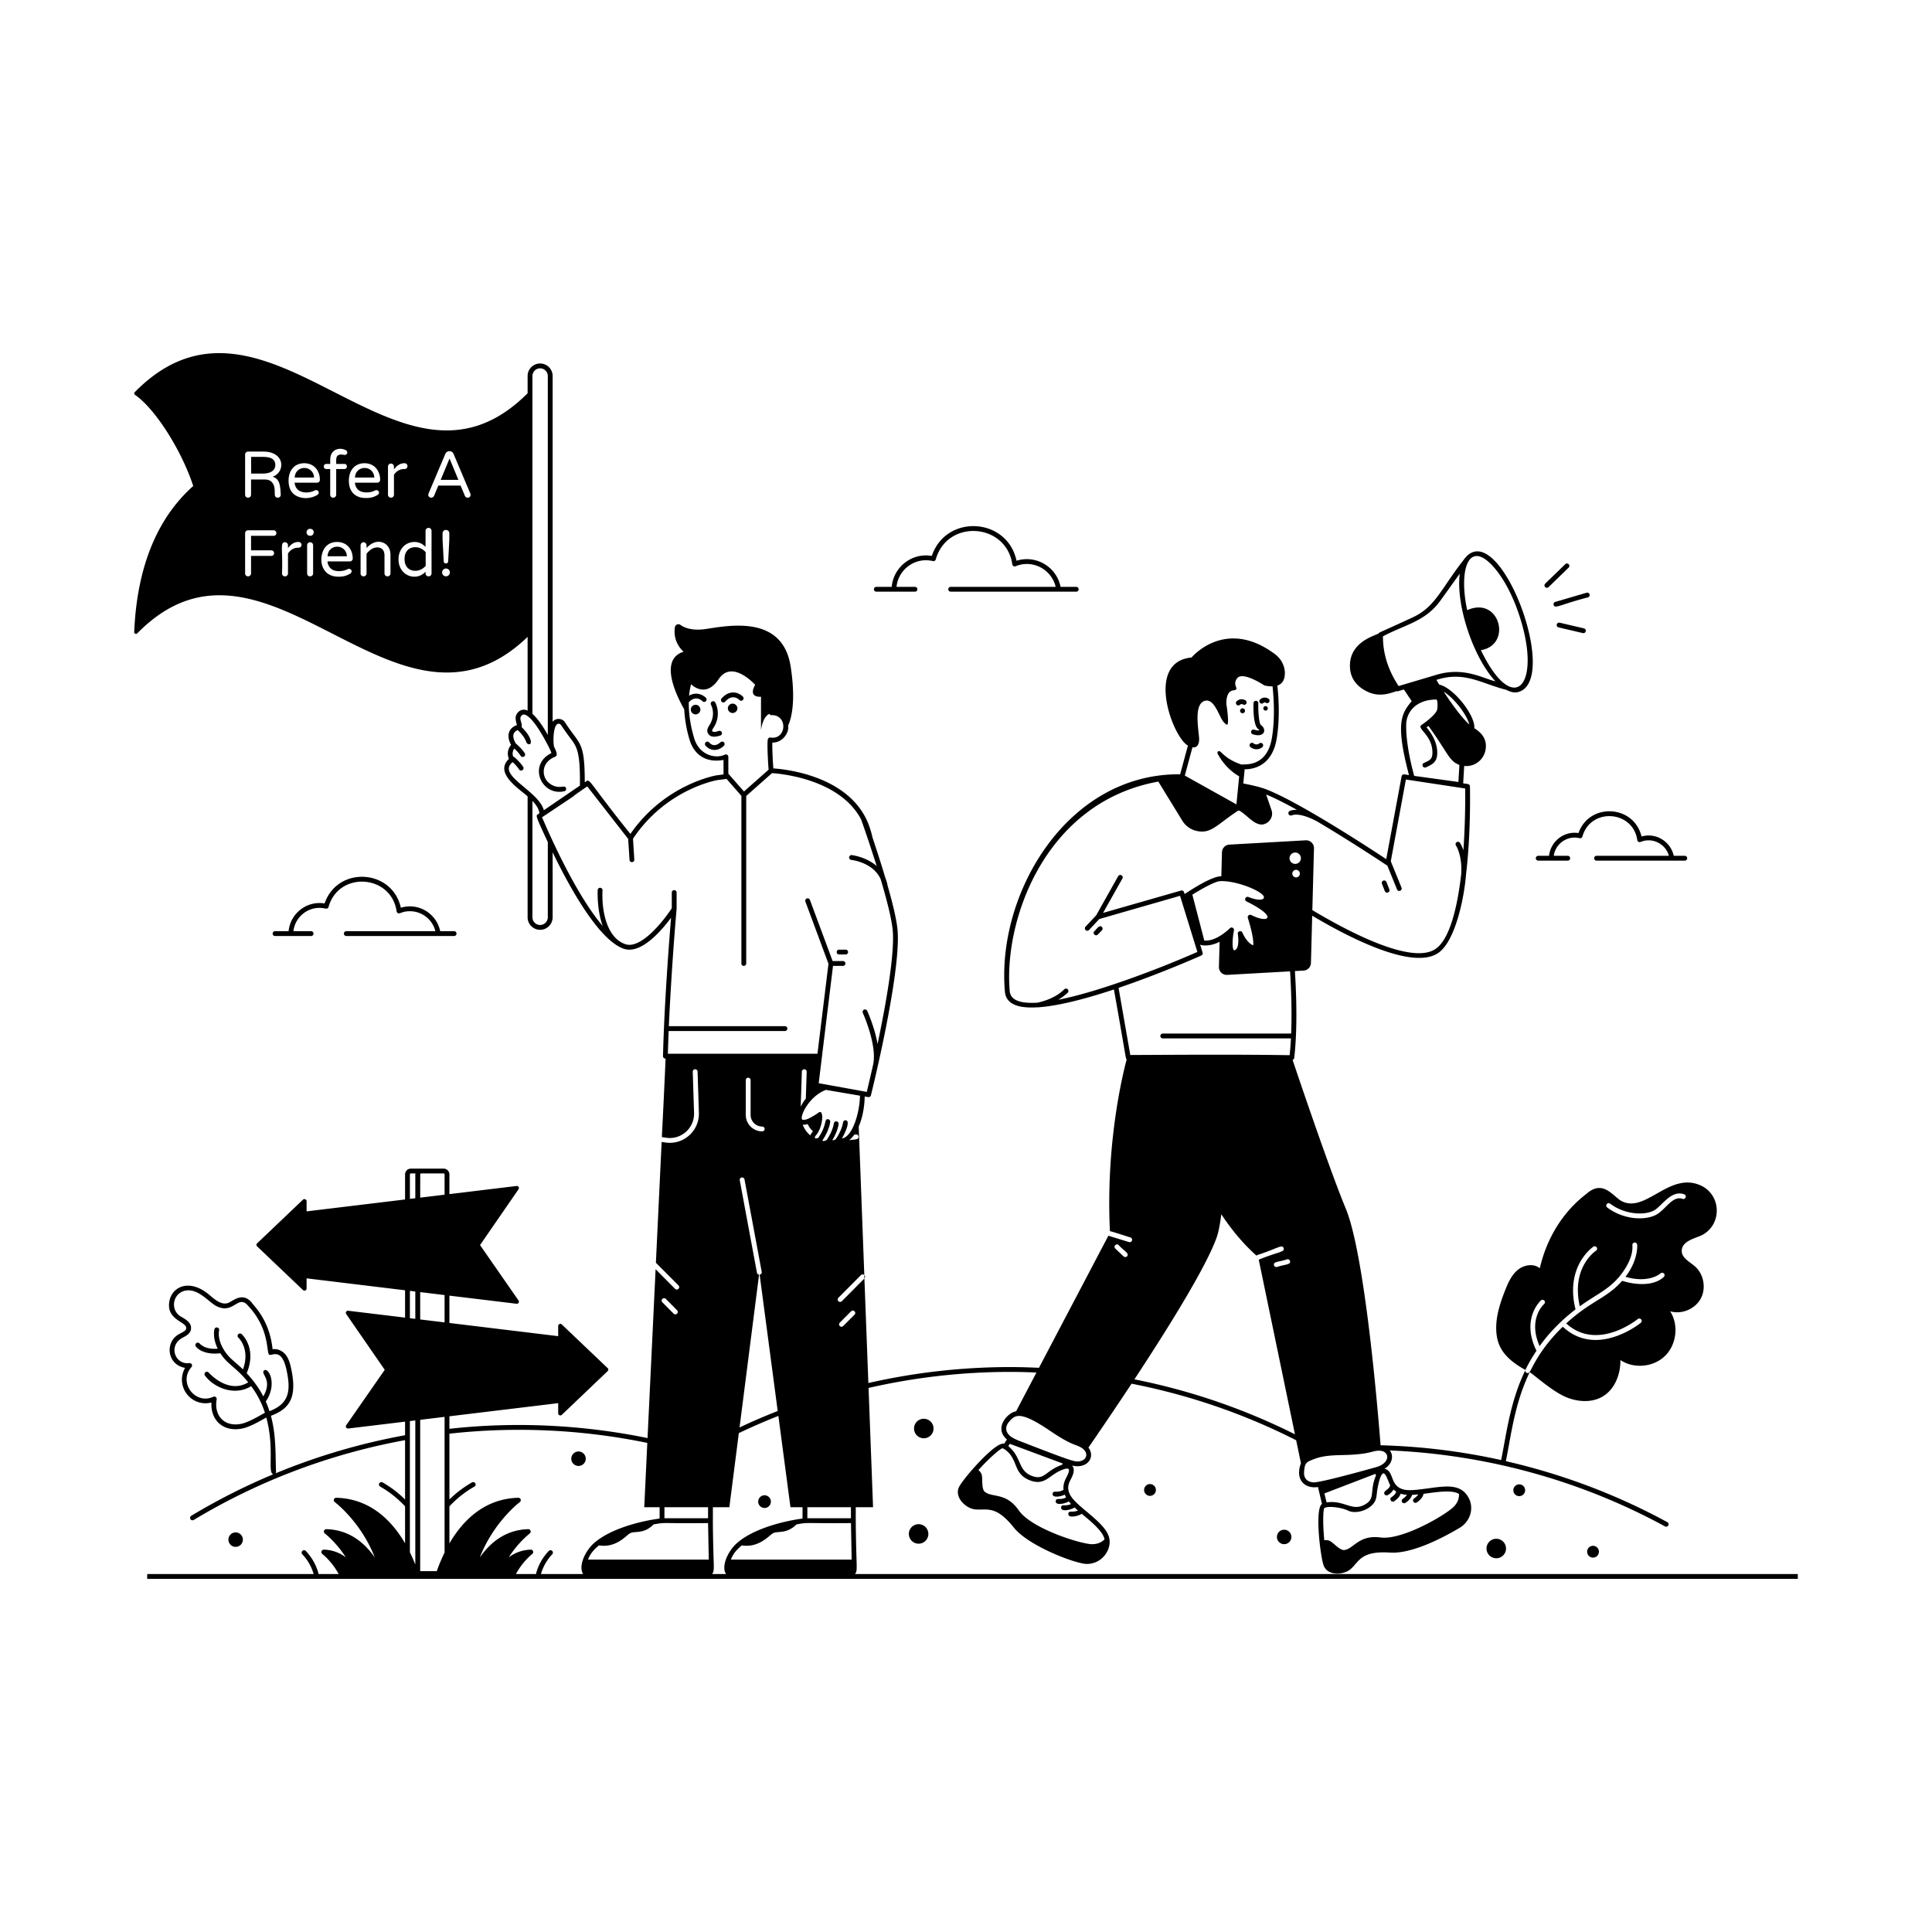 <svg xmlns="http://www.w3.org/2000/svg" viewBox="0 0 400 350" width="550" height="550"><path d="M50.283 293.765a1.496 1.496 0 10-2.992.002 1.496 1.496 0 002.992-.002zm69.491-15.257a1.496 1.496 0 10.002-2.993 1.496 1.496 0 00-.002 2.993zm208.824 17.757a1.22 1.22 0 102.44.002 1.22 1.22 0 00-2.44-.002zm-15.276-12.728a1.22 1.22 0 102.44.002 1.22 1.22 0 00-2.44-.002zm-48.946 9.67a1.496 1.496 0 102.993.003 1.496 1.496 0 00-2.993-.003zm-71.097-22.447a2.019 2.019 0 10-4.038.002 2.019 2.019 0 004.038-.002zm43.595 12.722a1.22 1.22 0 102.44.002 1.22 1.22 0 00-2.44-.002zm70.892 12.12a2.019 2.019 0 104.038.003 2.019 2.019 0 00-4.038-.003zm-119.598-3.019a2.019 2.019 0 104.038.003 2.019 2.019 0 00-4.038-.003zm-29.914-5.372a1.314 1.314 0 10.001-2.627 1.314 1.314 0 00-.001 2.627z" class="color000 svgShape"/><path d="M177.036 300.888c.6-.95.22-.96.14-11.05v-2.79h3.58l-.93-24.69c9.56-2.19 19.4-3.32 29.3-3.32 1.82 0 3.64.05 5.46.13l-4.22 8.04c-1.6.15-4.73 3.39-1.89 5.83l-.59.87c-1.77-.53-8.58 7.33-9.35 9-.97 2.11 1.41 4.38 3.32 4.59 2.37.27 4.21-1.03 8.04 3.76 3.09 3.88 12.9 7.54 15.1 7.54 3.41 0 5.38-3.35 4.56-5.7-.95-3.05-6.62-6.13-7.93-8.49-.86-1.54-.36-2.5.12-3.43.46-.87.88-2.02.21-2.75 3.24.76 4.87-1.81 3.39-3.72 1.91-2.77 5.24-7.64 8.93-13.23 11.84 2.31 23.33 6.25 34.08 11.71.05.22.94 4.53.99 4.77-1.2 3.12.5 5.33 3.53 4.92l.83 3.51c-1.56.95-.31 11.21.38 12.83.9 2.12 4.17 1.87 5.58.62 1.76-1.55 2.06-3.79 8.11-3.39 4.57.29 11-3.09 14.43-5.13 2.17-1.29 3.01-3.98 1.9-6.13-.98-1.9-2.55-2.42-4.51-2.42-1.25 0-2.65.21-4.15.41-1.88.25-3.66.49-4.74.23-3.06-.71-1.97-3.83-4.05-4.32 1.64-1.01 1.93-2.75 1.07-3.79 19.94.83 39.54 6.21 57 15.73a.498.498 0 00.68-.21c.13-.24.04-.54-.2-.67-10.5-5.72-21.78-9.96-33.43-12.63v-.01c1.13-5.65 1.84-12.01 4.93-18.4.8.42 4.74 4.06 7.72 5.23 2.36.93 5.15 1.09 7.34-.18 2.55-1.48 3.77-4.62 3.72-7.57 2.79 1.86 6.86 1.48 9.25-.87 2.39-2.35 2.86-6.41 1.05-9.23 2.36.7 5.13-.44 6.32-2.6 1.18-2.16.65-5.11-1.21-6.72-1.08-.94-2.68-1.7-2.71-3.13-.05-2.13 2.95-2.7 4.15-3.3 4.28-2.18 4.09-8.44-.33-10.35-6.41-2.78-11.25 5.79-16.2 3.32-1.8-.89-3.8-4.56-7.23-1.64-.96.81-7.4 5.28-9.78 15.51-1.27-1.05-3.29-.71-4.56.34-1.28 1.06-1.98 2.63-2.59 4.17-1.19 2.99-2.21 6.2-1.77 9.39.4 2.91 2.15 5.06 5.95 7.16.01-.02.01-.04.02-.07.66-1.37 1.43-2.66 2.26-3.91-3.26-6.63.88-10.39.93-10.42.2-.18.52-.16.7.04.18.21.16.53-.05.71-.14.13-3.39 3.12-.93 8.71 1.96-2.74 4.49-5.35 7.44-7.6-2.24-9 3.64-12.95 3.7-12.99a.51.51 0 01.69.15.5.5 0 01-.15.69c-.22.14-5.16 3.52-3.36 11.51 3.53-2.55 5.78-3.31 8.23-6.19.04-.1 2.92-3.31 2.66-6.47-.02-.27.18-.52.45-.54.28-.03.52.18.54.45.02.18.24 3.17-2.42 6.64 4.89 1.42 7.23-.68 7.25-.7.2-.19.52-.18.71.02s.18.52-.02.7c-2.04 1.93-5.78 1.72-8.62.81-3.34 3.75-6.29 3.99-11.59 8.82 6.44 5.88 14.72-.83 14.81-.9.21-.17.53-.14.7.07.18.21.15.53-.06.7-.07.06-4.38 3.56-9.38 3.56-2.23 0-4.6-.72-6.78-2.74-4.91 4.73-6.42 8.83-6.89 9.4-.361.422-.979.076-.86-.4-3.17 6.52-3.9 13.14-5.01 18.6a131.54 131.54 0 00-24.96-3.06c-.75-9.51-3.39-39.8-7.22-49.03-3.36-8.09-9.92-27.53-11-30.76.17-.06.31-.21.34-.41.63-5.47.51-12.07.14-17.98l1.79-.1c.84-.04 1.5-.73 1.53-1.57l.26-9.79c7.68 4.56 20.67 11.24 26.01 7.77 3.77-2.45 5.53-12.17 5.83-16.21 1.04-8.72.83-17.67.82-18.34-.03-.65-.88-.48-1.4-.63l.21-3.59c2.17.21 4.02-1.25 4.41-3.3.38-2.06-.61-3.45-2.32-4.53.27-2.49-4.15-8.31-7.26-9.02-.24-.38-.43-.71-.58-.98l.37-.11c5.59-1.66 9.11.93 14.06 2.17.63.27 1.54.79 2.7.4 8.58-2.88-4.52-37.08-11.48-27.32-4.8 6.14-5.87 9.79-10.66 11.97-7.07 3.27-6.82 3.02-6.98 3.29-.58.43-6.28 1.71-5.9 7.18.15 2.12 1.34 3.75 3.51 4.82 2.83 1.4 5.19.16 6.2-.07.32.1.22-.03 1.45-.33l1.61 2.4c-2.13 2.61-3.41 4.52-.56 15.32l-.96-.15a.504.504 0 00-.57.4l-3.18 17.15c-3.37-2.24-18.88-12.37-25.34-14.63-1-.35-2.52-.7-4.26-1.04l.29-2.94h.1c1.56 0 5.6-.58 6.54-6.4.64-3.99.43-8.11.13-10.93 1.16-.38 1.52-1.39 1.55-2.42.05-1.62-.77-3.14-2.07-4.1-10.29-7.67-17.25.71-17.25.71-9.719.927-3.912 16.517-.75 18.24l-1.61 5.94c-23.47-.21-38.06 24.806-36.28 45.01.28 3.07 3.72 3.42 6.79 3.23.17.04.2.01.3-.01 4.29-.32 9.98-1.86 15.48-3.68 2.67 14.98 2.4 14.25 2.64 14.47-.96 3.61-4.33 17.77-3.47 35.58.102-.05 3.287.997 4.24 1.29.26.08.41.36.33.63-.08.24-.3.4-.63.33-3.777-1.172-4.15-1.263-4.25-1.33l-14.38 27.36c-1.99-.09-3.99-.15-5.98-.15-9.91 0-19.76 1.12-29.34 3.3l-.82-21.65c0 .01 0 .02-.01.02l-4.67 4.7c-.19.19-.51.19-.71 0a.513.513 0 010-.71l4.67-4.7c.2-.19.5-.19.7-.01l-1.16-30.74c.75-1.74 1.2-3.96 1.24-6.24.57.1 1.14.33 1.29-.24.25-1.01 6.11-24.75 5.54-33.87-.14-2.21-1.02-5.83-2.1-9.58-.09-.56-.25-1.06-.44-1.52-.9-3.01-1.87-6-2.64-8.3a.142.142 0 01-.02-.06c-.35-1.53-.81-2.9-1.41-4.07-.01-.02-.02-.04-.02-.05-.02-.06-.05-.1-.08-.15-4.53-8.59-16.36-9.9-19.04-10.08-.1-1.44-.25-4.13-.2-5.35 2.07.08 3.553-2.05 3.26-3.51.61-1.29 1.68-4.8.53-12.24-1.66-10.67-12.63-8.5-17.5-7.77-2.86.43-4.48-.23-5.32-.84a.724.724 0 00-1.14.47c-.51 3.26 1.8 5.08 1.8 5.08-5.16 1.59-1.51 9.06.13 11.94.12 2.26.54 4.5 1.13 6.38 1.05 3.37 3.8 4.71 7 4.08v3.01l-1.46.19c-.11.02-10.7 1.83-17.82 12.13-8.42-10.5-8.35-11.45-9.1-10.93l-.35.24c.01-8.73-1.1-7.69-4.07-12.4-.62-.95-1.98-.94-2.58-.11v-71.61a2.59 2.59 0 00-5.18 0v3.57c-13.33 13.34-26.35 6.72-40.14-.29-13.48-6.87-27.42-13.97-41.2.07-.08.07-.12.18-.11.28a.4.4 0 00.16.27c4.15 2.84 9.63 11.44 12.06 18.87-7.55 6.73-11.66 16.9-12.22 30.24-.01.15.08.29.22.35s.3.03.41-.08c26.76-27.23 53.62 26.94 80.82.73v15.26c-.65-.3-1.36-.25-1.92.29-.92.9-.47 1.9-.3 2.72-1.57.54-2.33 2.02-1.2 4.1-.5.57-.97 1.6-.45 2.9-3.09 2.9 2.06 6.15 3.87 7.75v25.04c0 1.42 1.16 2.59 2.59 2.59s2.59-1.17 2.59-2.59v-13.46c2.58 5.34 9.1 18.03 14.72 19.97 3.57 1.23 7.83-3.77 9.8-6.42-.4 4.79-1.41 17.95-1.67 28.64 0 .14.05.27.14.37.1.09.23.15.36.15h.04c-.79 17.64-.85 16.25-.7 16.27l.83.12c3.08.46 5.87-1.99 5.76-5.16l-.27-8.5c-.01-.28.2-.51.48-.52h.02c.26 0 .49.21.5.48l.27 8.51c.13 3.72-3.13 6.72-6.91 6.18l-.8-.12-1.19 25v.01l4.68 4.69c.46.47-.25 1.18-.71.71l-4.03-4.06-1.67 34.96c-13.95-2.86-27.87-3.38-41.02-1.92v-2.59l22.52-2.72v2.1c0 .37.44.59.75.32l9.49-9.05a.41.41 0 00.14-.31c0-.13-.05-.24-.14-.32l-9.49-9.03c-.28-.27-.75-.07-.75.31v2.11l-22.52-2.73v-5.66l13.9 1.68c.02.01.03.01.05.01.36 0 .57-.42.35-.7l-7.96-11.46 7.96-11.54c.23-.3-.02-.75-.4-.69l-13.9 1.68v-4.07c0-.67-.54-1.21-1.21-1.21h-6.77c-.66 0-1.2.54-1.2 1.2v5.19c-6.95.84-14.06 1.7-20.39 2.46v-2.09c0-.38-.45-.58-.75-.33l-9.49 9.04a.42.42 0 000 .63l9.49 9.04c.31.28.75.05.75-.31v-2.11l20.39 2.47v5.66l-11.77-1.42a.417.417 0 00-.43.21c-.09.15-.08.35.03.49l7.96 11.53-7.96 11.45c-.11.14-.12.33-.03.49.08.13.22.21.38.21h.05l11.77-1.42v2.81c-9.2 1.67-18.19 4.32-26.82 7.89.07-.09.11-.21.11-.33-.16-3.19.08-7.34-1.07-11.58 3.82-1.44 5.52-3.7 4.18-9.86-.23-1.02-.51-2.09-1.24-2.92-.6-.69-1.62-1.17-2.59-1-.63-6.07-3.86-8.95-4.34-9.69-1.98-2.31-3.94-.18-4.94.13-1.55.48-3.05-1.1-4.03-1.87-3.97-3.21-7.48-1.51-8.04 1.41-.81 4.07 3.71 4.26 3.46 5.75-.1.54-.95.81-1.67 1.25-2.8 1.73-2.19 6.27 1.44 6.87-2.11 3.8 1.22 8.2 5.46 7.18-.2 3.84 2.64 6.2 6.47 5.36 1.52-.33 3.54-1.5 4.89-2.26 1.77 6.51.17 11.61 1.47 11.74-5.86 2.45-11.54 5.32-17.01 8.61-.23.14-.31.45-.17.69.14.23.45.31.69.17 13.49-8.13 28.33-13.7 43.75-16.52v12.29c-1.4-1.38-2.96-2.58-4.66-3.54a.503.503 0 00-.68.19c-.14.24-.06.55.19.68 1.91 1.08 3.65 2.47 5.15 4.08v7.66c-2.74-4.69-7.2-9.25-14.24-9.43-.27.01-.42.13-.49.34-.07.2 0 .43.18.56.06.04 5.42 4.08 8.29 11.48-2.1-3.04-5.3-5.76-10.04-5.88-.24.01-.41.13-.48.34s0 .43.17.56c.03.02 2.29 1.73 4.34 4.93a7.819 7.819 0 00-4.55-1.59.492.492 0 00-.48.34c-.07.2 0 .43.17.56.02.02 1.94 1.48 3.38 4.15h-4.19c.01-.07.01-.14-.01-.21-.47-1.69-1.37-3.27-2.6-4.57-.19-.2-.51-.2-.71-.01-.2.19-.21.5-.02.7a9.915 9.915 0 012.35 4.09h-34.46v1h341.74v-1h-195.18zm166-74.47c-2.19 1.3-6.78 1.22-10.28-1.42-.52-.39.07-1.19.61-.79 3.11 2.34 7.29 2.46 9.17 1.35 1.59-.93 3.46-4.26 6.16-3.29.62.22.29 1.16-.34.94-2.04-.72-3.47 2.13-5.32 3.21zm-55.23 56.04c-.03.95-1.64 1.2-1.13 1.94.47.68 1.52-.49 1.84-1.01.16.15.34.3.55.43-.07.44-.55.87-.98 1.16-.55.38.04 1.2.57.83.72-.5 1.18-1.03 1.35-1.57.47.16.52.19 1.28.24-.19.32-.54.62-.85.84-.41.28-.21.91.28.91.35 0 1.41-.87 1.65-1.73.4-.02.82-.05 1.26-.1-.19.32-.53.62-.85.84-.55.37.02 1.19.56.82.82-.56 1.27-1.16 1.39-1.78.28-.04.56-.07.85-.11 1.75-.23 5.15-.77 6.5.15.02.66-.14 1.62-1.01 2.55-1.53 1.66-10.69 7.05-15.23 6.45-4.53-.6-5.55 2.35-7.52 2.6-.85.11-2.16-1.4-2.9-1.84-.29-.17-.68-.24-1.24-.2-.37-3.98-.2-6.33 0-6.63.64-.5 3.47-.21 5.01.54 1.06.52 3.17.28 4.61-.92 1.21-1.02 1.17-1.94 1.3-3.02.1-.75.59-3.58 1.27-3.79.54-.17 1.04 1.68 1.44 2.4zm-13.6 1.74l10.55-4.05.13.32c-1.42 3.34-.01 4.78-2.34 6.05-2.7 1.47-4.18-.99-7.89-.46l-.45-1.86zm-2.19-7.09c1.92-.76 3.98-.81 6.16-.86 5.56-.13 5.84-.9 7.33-.9 2.17 0 2.47 2.34-.28 3.32-.1.03-11.88 3.37-13.33 3.24-1.34-.12-1.99-.91-1.9-2.16.13-1.94.48-2.04 2.02-2.64zm-3.91-5.15a131.48 131.48 0 00-33.24-11.38c6.88-10.46 14.79-23.13 17.02-29.35.4-1.13.72-2.81.97-4.83 2.09 3.15 4.5 6.1 7.3 8.58.05-.07.12-.12.2-.15 4.1-1.31 5.1-2.29 5.4-1.43.34.85-1.17.77-5.06 2.37-.03.01-.06.02-.09.02l7.5 36.17zm-1.63-36.23c.26-.08.54.09.61.36.21.8-1.11.67-2.71 1.23a.516.516 0 01-.61-.36c-.21-.81 1.07-.66 2.71-1.23zm1.91-79.07c-.43.02-.8-.31-.83-.74-.02-.43.31-.8.74-.83.43-.02.8.31.82.74.03.43-.3.8-.73.83zm-.16-2.8c-.64.04-1.2-.46-1.24-1.11-.03-.65.47-1.2 1.11-1.24.65-.03 1.2.46 1.24 1.11.03.65-.46 1.2-1.11 1.24zm35.98-28.86c-1.62-1.44-3.77-4.44-5.3-6.79 2.15 1.33 4.77 4.7 5.3 6.79zm5.48-32.08c1.85 2.26 3.54 5.54 4.78 9.22 4.95 14.76-1.04 21.62-7.86 7.47 6.55-1.06 3.92-11.31-2.84-8.28-1.86-8.67.43-15.15 5.92-8.41zm-20.12 24.12c-2.17-3.29-3.26-6.75-3.24-10.3 4.81-2.52 8.79-3.07 11.94-7.45l3.96-5.52c-.84 6.69 2.92 17.55 7.4 22.3-2.56-.59-6.5-3.05-12.15-1.38l-7.91 2.35zm1.58 7.71c.2-2.63 2.28-4.92 6.27-4.92.19.14.29 1.16.14 2.05-.17.97-2.43 2.67-3.25 3.22-1.1.76 2.33 2.06 2.26 5.83-.03 1.33-.64 1.52-1.76 2.03-.59.28-.21 1.18.43.91 1.42-.65 2.29-1.12 2.33-2.92.05-2.44-1.47-4.48-2.22-5.35.12-.09.26-.19.4-.3 4.09 5.66 4.25 7.28 6.41 8.07l-.21 3.53-9.15-1.26c-.83-3.01-1.78-7.42-1.65-10.89zm-44.26 4.97c1.27.21 1.4-1.19 1.38-1.77-.1-1.95-1.11-6.85.97-7.77s3.11 3.04 4 4.18c.17.22.75.86.9.63.35-.58-.22-4.17-.22-4.17s-.22-2.66 1.4-2.88c1.62-.22-.34-.9.8-2.48 1.14-1.58 5.67 1.46 5.67 1.46.65.14 1.21.2 1.68.18.29 2.77.5 6.8-.12 10.61-1.03 6.41-5.97 5.42-6.32 5.59-3.93-1.36-4.21-3.15-4.82-2.73-.14.1-.19.28-.12.44.06.13 1.47 3.03 4.47 4.72-.01.1-.53 5.42-.57 5.81l-10.68-5.96c.03-.13 1.68-6.24 1.58-5.86zm-27.8 52.28c1.22-.73 1.92-1.42 1.97-1.47.2-.2.19-.52-.01-.71a.492.492 0 00-.7.01c-2.16 2.16-5.41 2.71-5.51 2.76-2.38.16-5.57-.01-5.78-2.36-1.29-14.597 7.199-39.133 30.76-43.41l4.97 8.1a4.648 4.648 0 003.07 2.14c2.94.59 4.01-1.28 8.48-4.22.01 0 .04.01.07.01.04 0 .08-.01.14-.03 1.41.7 2.97 2.89 4.65 2.89 1.285 0 2.601-1.395 2.05-3l-1.1-3.21c1.72.69 3.95 1.83 6.37 3.17-.52-.02-1.01.04-1.46.22-.26.1-.38.39-.28.65.1.25.39.38.65.28 1.58-.62 4.49.78 5.54 1.41 7.01 4.16 14 8.82 14.12 8.9.04.02.08.03.13.04l2.02 4.98c.25.61 1.18.23.93-.38l-2.22-5.45 3.13-16.93 12.27 1.86c.02 1.5.06 6.81-.37 12.8-.32-.98-.67-1.5-.71-1.55a.485.485 0 00-.69-.12c-.23.15-.28.46-.13.69.02.02 1.36 2.05 1.07 6.02-.5 4.23-1.81 13.11-5.38 15.43-4.96 3.22-18-3.64-25.43-8.09l.34-12.79c.02-.94-.76-1.71-1.71-1.66l-15.81.89c-.84.05-1.51.73-1.53 1.57l-.13 4.98c-1.93 0-5.94 2.59-7.61 3.68l-.12-.39c-.082-.267-.355-.45-.78-.28-.71.2-3.9 1.12-15.98 4.58.08-.15 4.01-7.13 4.01-7.13.13-.24.04-.53-.2-.66-.23-.14-.54-.05-.68.19-.088.147-3.497 6.218-4.56 8.11-.01 0-.01 0-.01.01l-2.19 2.33c-.19.2-.18.52.02.71.21.19.53.17.71-.03l2.12-2.26c10.044-2.898 7.702-2.21 16.72-4.81.06.204 3.554 11.505 3.59 11.62-7.82 3.44-20.39 8.25-28.82 9.91zm39.27-16.94c.96 3.07 1.26 5.14 1.08 5.66-1.21-.51-1.99-2.13-2.21-2.63-.23-.53-1.05-.3-.95.28.17 1.07.26 3.16-.7 3.37-.09.02-.1.01-.12-.01-.39-.38-.31-2.43.02-4.1.08-.48-.48-.81-.85-.44-.02.01-.88.89-2.09 1.61-.95.57-2.09 1.04-3.2.93l-2.47-9.49c1.12-.72 4.26-2.59 5.59-2.79 2.96-.25 8.1 1.69 9.08 2.97.56.7-.43 1.35-3.05.3-.25-.1-.54.01-.65.26-.11.24-.01.53.24.65 6.77 3.35 4.46 4.62.98 2.81a.505.505 0 00-.55.08c-.16.13-.21.35-.15.54zm-24.34 28.37l-2.43-13.9c8.63-2.93 16.48-6.41 17.13-6.7.23-.1.35-.36.27-.6l-.51-1.65c.47.24 2.21.37 4.03-.6l-.14 5.2c-.03.95.76 1.71 1.7 1.66l13.03-.73c.26 4.16.39 8.67.22 12.88h-26.58c-.27 0-.5.22-.5.5s.23.5.5.5h26.54a62.21 62.21 0 01-.27 3.48c-9.62-.17-23.46-.09-32.99-.04zm-2.41 39.35c1.08 1.2 2.3 1.72 1.73 2.33-.19.19-.5.21-.71.02l-1.71-1.62c-.48-.45.19-1.18.69-.73zm-10.74 47.94c-.36.69-.8 1.57-.67 2.72-1.24.8-2.2-.01-2.26.85-.07.91 1.74.56 2.51.16.08.19.17.38.27.58-1.17.66-2.08-.06-2.14.78-.07.94 1.89.53 2.7.05.15.17.3.35.47.53-1.12.57-1.99-.09-2.05.72-.06.97 1.97.52 2.79 0 .21.21.44.41.68.62-1.09.51-1.93-.09-1.98.69-.07.97 1.96.52 2.78 0 1.41 1.19 4.46 3.57 4.71 5.3-.48.47-1.3 1-2.6.99-2.27-.02-12.53-3.21-15.16-7.01s-5.52-2.56-7.05-3.86c-.66-.57-.42-2.57-.59-3.42-.07-.34-.28-.68-.7-1.07 2.73-2.98 4.61-4.45 4.97-4.5.1.01.2.07.32.14 3.16 2.01 1.62 5.19 5.58 6.58 3.12 1.06 3.87-1.46 6.92-2.41 1.24-.39 1.13.33.5 1.56zm-12.11-6.32l.32-.47 10.94 4.07-.12.26c-3.44 1.21-3.59 3.24-6.12 2.36-3.1-1.08-2.14-3.83-5.02-6.22zm8.8-3.06c4.67 3.16 5.27 2.63 6.52 3.52 1.33.96.96 2.38-.47 2.67-.98.18-1.13.23-12.11-4.03-.55-.21-1.12-.43-1.63-.72-1.34-.67-2.13-1.95-1.01-3.34 1.29-1.51 2.21-2.51 8.7 1.9zM67.566 71.048h.8c.03-.54-.11-1.41.29-2.13.62-1.1 1.96-1.21 2.93-.72.09.04.17.11.22.19.24.35-.03.8-.41.8-.1 0-.2-.02-.31-.04-.42-.06-.88-.08-1.2.21-.39.36-.25 1.19-.28 1.69h1.7c.3 0 .52.22.52.53 0 .28-.21.53-.52.53h-1.7v5.32c0 .79-1.24.83-1.24 0v-5.32h-.8c-.7 0-.71-1.06 0-1.06zm-10.93 14.89h-4.66v3h4.19c.32 0 .58.26.58.59s-.27.57-.58.57h-4.19v3.62c0 .36-.29.61-.62.61-.35 0-.61-.26-.61-.61v-8.31c0-.33.26-.62.61-.62h5.28c.33 0 .59.26.59.58 0 .34-.27.57-.59.57zm1.49-8.51c0 .35-.26.61-.61.61a.61.61 0 01-.45-.17.603.603 0 01-.17-.44c-.04-1.09.06-1.94-.71-2.7-.3-.3-.77-.45-1.4-.45h-2.81v3.15c0 .36-.29.61-.62.61-.35 0-.61-.26-.61-.61v-8.31c0-.34.26-.62.61-.62h3.16c4.58 0 4.57 4.3 1.92 5.21 1.58.42 1.59 2.08 1.69 3.72zm3.67 10.97h-.07c-.89 0-1.62.47-2.1 1.2v4.12c0 .36-.29.61-.63.61s-.61-.25-.61-.61c.2-5.02-.46-6.45.61-6.45.35 0 .63.28.63.63v.58c.63-.85 1.34-1.27 2.13-1.27h.07c.35 0 .6.27.6.61 0 .35-.27.58-.63.58zm3.03 5.32c0 .36-.29.61-.63.61s-.61-.25-.61-.61v-5.82c0-.34.26-.63.61-.63.36 0 .63.26.63.63v5.82zm.12-8.48c0 .38-.31.69-.69.69h-.08c-.39 0-.7-.31-.7-.69v-.06c0-.38.31-.69.7-.69h.08c.38 0 .69.31.69.69v.06zm.65-10.3h-4.6c.07.64.31 1.13.71 1.48.64.58 2.11.81 3.5.11.58-.29 1.19.54.43.98-1.85 1.05-3.99.64-4.96-.35-.62-.62-.93-1.51-.93-2.65 0-2.06 1.17-3.6 3.25-3.6 1.35 0 2.35.69 2.85 1.72.25.52.38 1.09.38 1.7 0 .34-.23.61-.63.61zm6.8 16.3h-4.6c.07.63.31 1.13.71 1.48.4.35.95.53 1.67.53.66 0 1.2-.11 1.83-.42.18-.09.43-.08.63.09.23.21.26.62-.19.88-.85.48-1.47.6-2.38.6-3.39 0-4.09-3.24-3.16-5.37.47-1.11 1.48-1.82 2.89-1.82 1.35 0 2.35.69 2.85 1.71.25.52.38 1.09.38 1.71 0 .33-.23.61-.63.61zm-.17-16.73c0-.64.12-1.24.35-1.78.48-1.1 1.48-1.82 2.89-1.82 1.36 0 2.36.69 2.85 1.72.26.52.39 1.09.39 1.7 0 .34-.24.61-.63.61h-4.6c.14 1.27.94 2.01 2.37 2.01.66 0 1.2-.1 1.84-.42.17-.08.43-.08.62.1.23.21.26.62-.19.88-.85.48-1.46.6-2.37.6-2.18 0-3.52-1.28-3.52-3.6zm8.62 19.21c0 .36-.29.61-.62.61-.34 0-.62-.25-.62-.61v-3.72c0-1.91-1.77-1.91-2.7-1.3-.36.24-.7.55-1.02.95v4.07c0 .36-.28.61-.62.61-.34 0-.61-.25-.61-.61v-5.82c0-.34.26-.63.61-.63s.62.28.62.63v.56c.35-.38.72-.69 1.12-.91 1.72-.98 3.84.01 3.84 2.32v3.85zm.72-20.42v4.13c0 .36-.29.61-.62.61-.34 0-.62-.26-.62-.61v-5.83c0-.34.26-.62.62-.62.34 0 .62.28.62.62v.59c.63-.85 1.34-1.28 2.13-1.28h.07c.36 0 .6.28.6.61 0 .35-.27.59-.63.59-.1.01-.63-.06-1.26.32-.36.21-.67.5-.91.87zm7.78 20.42a.6.6 0 01-.61.61c-.33 0-.63-.25-.63-.61v-.35c-.66.69-1.43 1.03-2.32 1.03-1.72 0-3.28-1.38-3.28-3.6 0-2.19 1.53-3.59 3.28-3.59.89 0 1.66.34 2.32 1.03v-3.33c0-.38.3-.62.63-.62.35 0 .61.28.61.62v8.81zm2.99.6c-.43 0-.8-.34-.8-.81 0-.44.36-.8.8-.8.22 0 .42.07.57.23a.807.807 0 01-.57 1.38zm-.71-7.55v-1.34c0-.4.3-.71.71-.71s.69.32.69.71v1.34l-.24 4.48c-.02.23-.17.4-.45.4-.29 0-.45-.17-.46-.4l-.25-4.48zm5.2-8.73a.63.63 0 01-.58-.38l-.88-2.12h-4.62l-.88 2.12c-.2.43-.75.5-1.03.2-.17-.17-.22-.41-.1-.7l3.46-8.18c.15-.33.42-.55.79-.55h.13c.38 0 .64.22.79.55l3.46 8.18c.21.49-.11.88-.54.88zm-41.04 189.13c-.22-.69-.47-1.36-.76-2 2.47-3.6.56-7.17-.35-6.43-.85.72 1.89 1.84-.17 5.37-.88-1.72-2.08-3.34-3.43-4.8 2.14-5.13-.91-7.98-1.05-8.1a.505.505 0 00-.71.04c-.18.2-.17.52.04.7.03.03 2.5 2.33.95 6.57-1.82-1.75-2.92-2.33-4.01-4.14v-.01c-1.33-2.19-.95-3.84-.93-3.91a.498.498 0 00-.36-.61.498.498 0 00-.61.36c-.02.08-.44 1.76.68 4.02-2.65.24-3.68-1-3.73-1.06a.505.505 0 00-.7-.09c-.22.17-.26.49-.09.7.61.85 2.46 1.75 5.06 1.39 1.56 2.43 3.19 2.82 5.78 6.03-4.12 2.5-8.02-1.84-8.18-2.02a.506.506 0 00-.71-.05c-.21.18-.23.5-.04.71 1.86 2.49 6.14 4.28 9.53 2.15.8 1.06 1.46 2.18 2 3.34 0 0 .01 0 .01.01.32.69.6 1.42.84 2.16-.47.23-3.18 1.91-4.81 2.27-3.63.77-5.77-1.73-5.18-5.04.08-.35-.3-.71-.7-.54-3.77 1.73-7.31-3-4.52-6.14.14-.15.17-.38.07-.56-.1-.19-.3-.29-.51-.27-3 .39-4.48-3.72-1.28-5.32.64-.34 1.45-.76 1.61-1.64.31-1.61-1.67-2.37-2.32-2.83-1.97-1.43-1.38-4.57 1-5.18 2.65-.66 4.87 2.17 6.39 3.05 3.74 2.1 4.62-2.43 6.74.01l.16.18c4.45 4.87 3.58 9.59 4.26 10 .54.27 2.53-1.51 3.53 3 .98 4.38.64 7.12-3.5 8.68zm30.2 31.76c-.32-.81-.69-1.66-1.12-2.53v-27.18l1.12-.14v29.85zm0-50.87l-1.12-.14v-5.66l1.12.14v5.66zm0-29.91v4.93l-1.12.14v-5.07c0-.11.09-.2.2-.2h.94c-.01.07-.02.13-.02.2zm6.06 53.79v24.5c-.67 1.36-1.2 2.68-1.62 3.85h-3.43v-31.33l5.05-.61v3.59zm0-23.15l-5.05-.61v-5.66l5.05.61v5.66zm0-26.44l-5.05.61.01-4.88c.02-.06.1-.13.19-.13h4.64c.12 0 .21.09.21.21v4.19zm84.13 64.7v2.29h-9.02v-2.29h9.02zm-9.99-79.19c.3.03.64-.02 1.03-.14.26.57.63 1.08 1.1 1.51-.21.3-.46.51-.54.87-.17-.19-1-.78-1.59-2.24zm9.59 3.23c.39-.29.75-.69 1.08-1.16.1.01.79-.26.89.37.11.79-1.13.57-1.97.79zm-1.47-.38c.51-.87 1.88-3.6.81-3.76a.498.498 0 00-.57.42c-.18 1.19-.89 2.62-1.54 3.51-.19.12-.46.24-.68.18.44-.73 1.1-1.99 1.3-3.32a.505.505 0 00-.42-.57.505.505 0 00-.57.42c-.22 1.5-1.17 2.98-1.45 3.39-.34.25-.84.36-.91.13.32-.48 1.36-2.09 1.61-3.81a.498.498 0 00-.42-.57c-.91-.16-.16 1.11-2.04 3.84-.52.29-1.01.1-.52-.47 1.55-1.77 1.76-5.69.53-4.72-.67.47-1.01.66-1.12.72-1.56.92-1.78.72-2.21.72-.63-.57 1.34-4.83 4.89-6.17.1.02 6.63 1.13 7.05 1.2-.03 3.34-1.5 8.54-3.74 8.86zm-8.53-6.58l.24-7.27c.01-.27.22-.46.51-.48.28.01.5.24.49.52l-.18 5.56c-.45.56-.79 1.13-1.06 1.67zm-22.02-76.18c-.69-2.21-1.19-4.93-1.15-7.56.97-1.05 2.05-.95 2.84-.21.19.2.51.19.7 0 .19-.2.19-.52 0-.71-.84-.83-2.23-1.2-3.48-.43.08-.82.21-1.62.42-2.38.11.11 2.99 3.03 5.72-1.06 2.78-4.17 7.54 1.19 7.54 1.19-1.56 2.78 1.21 2.46 1.21 2.46v6.93s.3-2.77 1.73-3.38a.49.49 0 00.5.26c3.258 0 3.062 4.68.19 4.68-.15 0-.29-.02-.42-.04a.507.507 0 00-.59.39c-.2 1.03.12 5.93.17 6.26-.1.09-4.75 4.2-5.1 4.52h-.01c-.17-.2-3.03-3.45-3.21-3.66l-.02-.03v-3.48c0-.34-.34-.59-.66-.48-1.89.95-5.3.2-6.38-3.27zm-33.52-75.1c0-.87.71-1.59 1.59-1.59s1.59.72 1.59 1.59v74.31c-1.16-2.07-2.23-3.53-3.18-4.36v-69.95zm-4.1 79.94c1.47 1.33 1.23 1.75 1.75 1.75.39 0 .64-.44.43-.77-.52-.82-1.75-2.05-2.07-2.14-.27-.78 0-1.34.24-1.64 1.42 1.29 1.22 1.73 1.73 1.73.39 0 .64-.43.43-.76-.63-.99-1.61-1.82-1.84-2.01-.68-1.15-.86-2.24.36-2.8.34.3 1.37 1.27 1.83 2.57.05.12.13.21.24.27.95.54 1.18-1.11-1.25-3.46.24-.82-.68-1.73.03-2.4.58-.63 1.66.44 2.22 1.09 1.67 1.93 3.35 5.41 3.54 5.75 0 .08.17.24.39.96-4.84 2.3-2.23 8.75 2.41 7.94.1-.05.75-.04.62-.64-.16-.87-1.14.17-2.78-.64-2.08-.98-2.38-3.5-1-4.92.34-.36.71-.6 1-.75.68-.38 1.37-.17.28-2.35-.24-1.33-.12-4.72.94-4.72.5 0 .35.13 1.92 2.27 1.69 2.36 2.6 2.61 2.51 10.53l-7.47 5.1c-1.14-4.11-9.87-7.24-6.46-9.96zm7.28 32.13c0 .87-.71 1.59-1.59 1.59s-1.59-.72-1.59-1.59v-24.09c.77.79 1.32 1.63 1.45 2.53-.68.69-1.31-.52 1.73 5.98v15.58zm24.86 28.25c.04-1.53.1-3.12.16-4.71h24.08c.28 0 .5-.23.5-.5 0-.28-.22-.5-.5-.5h-24.04c.35-7.92 1.07-18.29 1.61-24.27v-3.4c0-.28-.23-.5-.5-.5-.28 0-.5.22-.5.5v3.25c-1.66 2.56-6.38 8.56-9.62 7.44-3.92-1.35-4.93-7.04-4.72-11.15.01-.28-.2-.51-.48-.52-.26-.03-.51.19-.52.47-.01.23-.18 4.1 1.04 7.44-4.75-5.57-9.61-15.61-12.56-22.51.1-.07 1.19-.8 1.2-.8 4.04-2.7 6.07-4.05 6.94-4.63-.66.43-1.68 1.1-1.81 1.15.09-.08.87-.64 3.03-2.11l8.47 10.87.28 4.34c.01.27.23.47.5.47h.03a.5.5 0 00.46-.53l-.27-4.32c6.86-10.3 17.33-12.11 17.43-12.13l1.94-.25 3.07 3.5v34.71c0 .28.22.5.5.5.27 0 .5-.22.5-.5v-34.68l5.34-4.73c1.74.11 14.02 1.19 18.45 9.59 0 0 0 .01.01.03.08.23.67 1.88 1.46 4.24.01.02.01.04.02.07.5 1.48 1.08 3.25 1.67 5.11.02.06.04.13.06.19-2.19-1.91-5.1-2.25-5.15-2.26a.495.495 0 00-.55.44c-.03.28.17.53.44.56.21.02 4.56.54 6.09 4 1.26 4.23 2.36 8.5 2.52 10.92.32 5.15-1.52 15.38-3.17 23.2-.58-3.42-2.05-6.67-2.14-6.87a.502.502 0 00-.66-.25c-.25.12-.36.42-.25.67.03.06 3.02 6.69 2.13 10.73-.61 2.7-1.1 4.76-1.31 5.63-7.16-1.3-9.26-1.68-9.79-1.77l-.16-.03.62-5.1.12-1 2.22-18.19h2.07c.27 0 .5-.22.5-.5s-.23-.5-.5-.5h-2.15l-4.7-12.66c-.09-.26-.38-.4-.64-.3s-.39.39-.3.64l4.78 12.88-2.28 18.63h-30.97zm18.44 45.33l-3.56-19.16a.499.499 0 01.98-.18l3.57 19.16c.05.27-.13.53-.4.58-.01.01-.02 0-.03.01l3.74 28.23a125.22 125.22 0 00-7.9 3.4l4.04-31.64a.488.488 0 01-.44-.4zm1.09-30.26c.28 0 .5.22.5.5 0 .27-.22.5-.5.5-1.88 0-3.4-1.53-3.4-3.41v-7.2c0-.28.22-.5.5-.5.27 0 .5.22.5.5v7.2c0 1.33 1.07 2.41 2.4 2.41zm-11.21 78.81v2.29h-9.03v-2.29h9.03zm-9.46-43.13c.2-.19.51-.19.71 0l2.33 2.35c.2.2.2.51 0 .71-.2.19-.51.19-.71 0l-2.33-2.35c-.2-.2-.2-.52 0-.71zm-25.14 56.97a9.892 9.892 0 012.34-4.09c.19-.2.18-.51-.02-.7a.492.492 0 00-.7.01 10.85 10.85 0 00-2.6 4.57c-.02.07-.02.14-.01.21h-4.19c1.44-2.67 3.36-4.13 3.38-4.15.17-.13.25-.36.17-.56-.07-.21-.27-.36-.48-.34-1.67.05-3.21.58-4.55 1.59 2.03-3.19 4.31-4.91 4.34-4.93.17-.13.24-.35.17-.56s-.24-.32-.48-.34c-4.73.12-7.92 2.83-10.03 5.86 2.88-7.38 8.22-11.42 8.28-11.46.18-.13.25-.36.18-.56-.07-.21-.25-.33-.49-.34-7.06.18-11.53 4.76-14.26 9.45v-7.67c1.5-1.61 3.25-3.01 5.17-4.09.24-.13.33-.44.19-.68a.503.503 0 00-.68-.19c-1.71.97-3.29 2.16-4.68 3.53v-13.62a131.36 131.36 0 0140.97 1.91l-.63 13.31h3.18v2.35c-4.33.59-10.26 2.18-13.54 5.05-1.93 1.7-3.32 4.83-2.3 6.44h-8.73zm9.74-2.99c.47-1.24 1.26-2.12 2.27-2.94 3.66.58 5.71-2.17 6.47-2.53 1.11-.51 2.76.25 4.85-1.82 2.7-.48 1.15-.17 11.27-.27l.15 7.56h-25.01zm25.71 2.99c.61-.95.22-.96.14-11.05h.01v-2.79h3.41l1.96-15.34c2.69-1.28 5.42-2.47 8.19-3.56l2.5 18.9h2.5v2.35c-4.32.59-10.26 2.18-13.54 5.05-1.94 1.7-3.33 4.83-2.31 6.44h-2.86zm3.88-2.99c.46-1.24 1.25-2.12 2.26-2.94 3.63.57 5.75-2.19 6.48-2.53 1.08-.5 2.79.21 4.84-1.82 2.71-.48 1.16-.18 11.28-.27l.14 7.56h-25zm23.25-48.36a.495.495 0 11-.7-.7l2.33-2.35c.2-.2.51-.19.71 0 .2.19.2.51 0 .71l-2.34 2.34z" class="color000 svgShape"/><path d="M286.718 159.498c.242.614 1.173.25.93-.367l-.6-1.524a.499.499 0 10-.93.367l.6 1.524zm-60.142 8.294c-.466.477.257 1.166.717.697l.846-.87a.5.5 0 00-.01-.706c-.552-.54-1.097.52-1.553.879zm34.994-47.242a.397.397 0 01.504-.056.5.5 0 00.555-.832c-.31-.208-1.066-.45-1.728.145a.5.5 0 10.67.743zm.457.642a.466.466 0 00-.468.46.463.463 0 10.928.009.466.466 0 00-.46-.469zm-2.684 5.818c2.415.831 3.04-.98 1.727-1.89-.347-.264-.604-2.375-.548-4.517a.5.5 0 00-.487-.512c-.269.007-.505.212-.513.487-.036 1.385-.012 4.68.979 5.364.185.13.203.263.257.234-.05.042-.367.137-1.088-.11a.5.5 0 00-.326.945zm-2.612-6.094a.49.49 0 01.607-.067.5.5 0 00.557-.83 1.49 1.49 0 00-1.834.155.5.5 0 10.67.742zm.531.738a.507.507 0 10-.012 1.018.507.507 0 00.012-1.018zm4.088 8.037a.498.498 0 00.06-.698.503.503 0 00-.7-.07.927.927 0 01-1.188-.026.497.497 0 00-.701.086.498.498 0 00.086.701c.818.642 1.821.529 2.442.007zm-95.246 77.127c.003 0 .052.03.167.043-.114-.012-.162-.043-.167-.043zM178.958 239l-.015-.009.026.702a.498.498 0 00-.011-.692zm-29.816-111.719a.5.5 0 00-.308-.951c-.683.222-.995.213-.895.196-.749-.003-.524-.377-.14-.974.974-1.532 1.088-3.484.298-5.095a.503.503 0 00-.67-.229.502.502 0 00-.228.67c.638 1.3.545 2.877-.281 4.175-.286.445-.717 1.12-.326 1.784.521.894 1.606.732 2.55.424zm3.533-5.611a1 1 0 00-.992-.992.994.994 0 00-.992.991.993.993 0 001.984 0zm.432-1.73a.5.5 0 00.7-.714c-1.176-1.147-3.011-1.262-4.413.392a.499.499 0 10.762.646c1.002-1.18 2.147-1.088 2.951-.325zm-9.09.979a.993.993 0 00-.992.991c0 .552.44.993.992.993a.994.994 0 00.992-.993 1 1 0 00-.992-.991zm5.149 7.775c-.1.019-1.223 1.273-2.344.02a.5.5 0 00-.746.667c1.102 1.232 2.69 1.127 3.797.02a.5.5 0 10-.707-.707zm24.559 43.92h1.362a.5.5 0 100-1h-1.362a.5.5 0 100 1zM75.49 71.89c-.63 0-1.264.279-1.658.868-.199.299-.312.67-.339 1.114h4.005c-.076-1.262-.97-1.982-2.009-1.982zm-5.677 16.294c-.628 0-1.263.279-1.656.868-.2.299-.312.67-.34 1.114h4.006c-.027-.443-.143-.815-.347-1.114a1.988 1.988 0 00-1.663-.868zM54.389 69.595h-2.39v3.448h2.458c1.297 0 2.539-.472 2.539-1.765 0-1.39-1.214-1.683-2.607-1.683zm31.596 18.697c-1.273 0-2.227.81-2.227 2.444 0 1.618.94 2.444 2.227 2.444.83 0 1.583-.401 2.145-1.019v-2.85c-.556-.61-1.304-1.02-2.145-1.02zM63.011 71.89c-.628 0-1.263.279-1.657.868-.199.299-.312.67-.339 1.114h4.005c-.027-.443-.142-.815-.346-1.114a1.988 1.988 0 00-1.663-.868zm28.229 2.457h3.665l-1.833-4.413zm227.232 78.838h6.112a.5.5 0 100-1h-2.894c.339-2.486 2.782-4.268 5.34-3.647a.497.497 0 00.599-.352c1.692-6.024 10.463-5.428 11.353.736a.499.499 0 00.687.39c2.397-.996 5.163.351 5.857 2.873h-14.977a.5.5 0 100 1h18.268a.5.5 0 100-1h-2.284c-.66-2.974-3.69-4.853-6.674-3.997-1.56-6.576-10.783-7.083-13.053-.713-3.07-.46-5.768 1.776-6.097 4.71h-2.237a.5.5 0 100 1zM181.432 97.5h8.003a.5.5 0 100-1h-3.818c.367-3.616 3.871-6.217 7.53-5.332a.5.5 0 00.598-.35c2.362-8.408 14.595-7.578 15.842 1.025a.502.502 0 00.686.39c3.511-1.457 7.446.642 8.292 4.268h-21.734a.5.5 0 100 1h25.988a.5.5 0 100-1h-3.238c-.818-4.11-5.06-6.688-9.113-5.403-1.94-9.011-14.597-9.734-17.548-.999-4.154-.724-7.945 2.338-8.3 6.402h-3.188a.5.5 0 100 1zM71.2 168.292a.5.5 0 00.5.5h22.318a.5.5 0 100-1H91.14c-.76-3.657-4.5-5.974-8.146-4.855-1.788-8.046-13.104-8.706-15.792-.886-3.687-.617-7.102 2.076-7.45 5.74h-2.805a.5.5 0 100 1h7.467a.5.5 0 100-1h-3.662c.303-2.704 2.624-4.828 5.394-4.828 1.1 0 1.7.444 1.88-.197 2.1-7.476 12.982-6.736 14.088.913a.502.502 0 00.248.363c.446.255.81-.384 2.512-.384 2.506 0 4.677 1.741 5.267 4.134h-18.44a.5.5 0 00-.5.5zm250.462-68.052c.259.887 1.263-.047 7.1-1.561a.5.5 0 10-.282-.96l-6.48 1.9a.5.5 0 00-.338.62zm-1.046-3.687l4.151-4.03a.5.5 0 10-.697-.718l-4.151 4.03a.5.5 0 10.697.718zm2.279 7.365a.501.501 0 00-.229.975l5.058 1.184a.501.501 0 00.229-.975l-5.058-1.184z" class="color000 svgShape"/></svg>